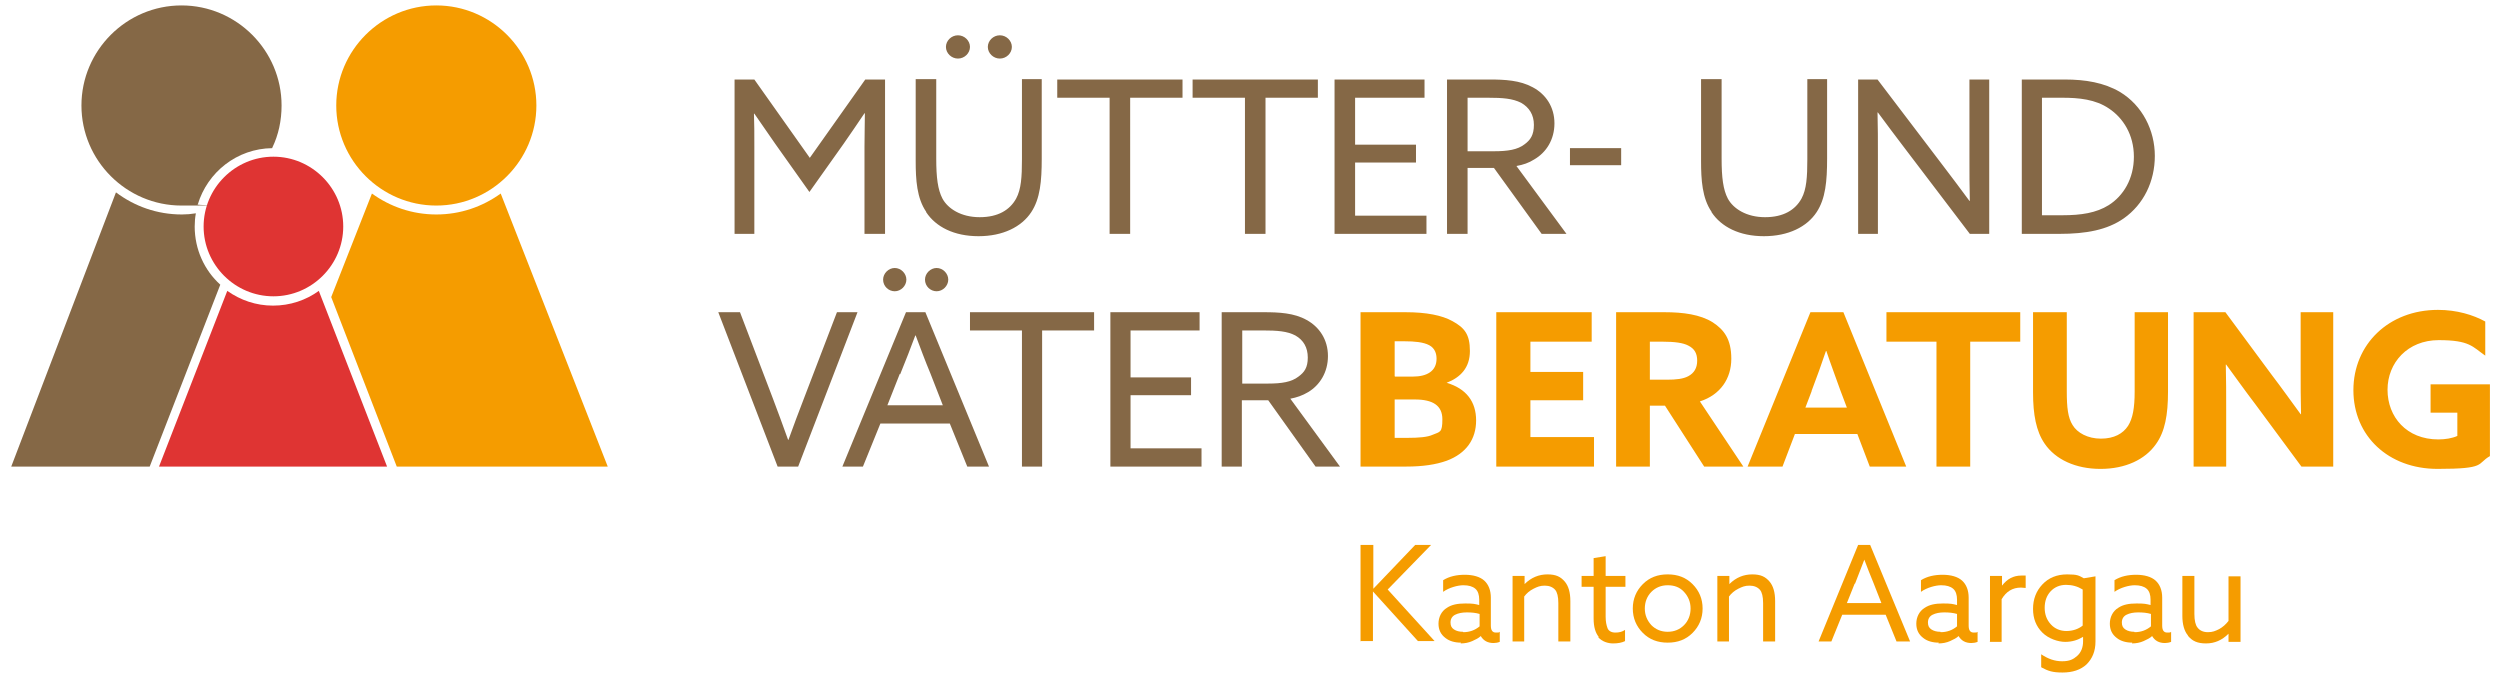 <?xml version="1.0" encoding="UTF-8"?>
<svg id="Ebene_1" data-name="Ebene 1" xmlns="http://www.w3.org/2000/svg" version="1.1" viewBox="0 0 644.6 174.3">
  <defs>
    <style>
      .cls-1 {
        fill: #856846;
      }

      .cls-1, .cls-2, .cls-3 {
        stroke-width: 0px;
      }

      .cls-2 {
        fill: #df3433;
      }

      .cls-3 {
        fill: #f59c00;
      }
    </style>
  </defs>
  <path class="cls-3" d="M642.1,99.1h-15.4v7.3h6.9v6c-1.3.6-3.1.9-4.9.9-8.2,0-13.1-5.8-13.1-12.8s5.2-12.8,13.2-12.8,8.7,1.7,12,4v-8.8c-3.1-1.7-7.3-3-12.2-3-12.7,0-21.8,8.9-21.8,20.7s9,20.3,21.7,20.3,10-1.3,13.5-3.3v-18.5h0ZM593.4,120.3h8.2v-39.8h-8.4v14.8c0,3.9,0,7.7.1,11.5h-.1c-2.5-3.4-4.9-6.8-7.5-10.2l-11.9-16.1h-8.2v39.8h8.4v-14.8c0-3.9,0-7.7-.1-11.5h.1c2.5,3.4,4.9,6.8,7.5,10.2l11.9,16.1h0ZM558.8,80.5h-8.4v20.5c0,4.2-.5,6.9-1.7,8.8-1.3,2-3.6,3.3-7,3.3s-6.1-1.5-7.3-3.5c-1.2-1.9-1.5-4.5-1.5-8.7v-20.4h-8.7v20.7c0,5.7.8,10,3,13.2,2.8,4.1,8,6.5,14.4,6.5s11.5-2.4,14.3-6.4c2.3-3.2,3.1-7.5,3.1-13.5v-20.5h0ZM499.3,120.3h8.7v-32.2h12.9v-7.6h-34.5v7.6h12.9v32.2ZM467.1,100.8c1.3-3.4,2.7-7.3,3.7-10.3h.1c1,3,2.5,7,3.6,10.1l1.7,4.5h-10.7l1.6-4.2h0ZM450.6,120.3h9l3.2-8.4h16.1l3.2,8.4h9.4l-16.2-39.8h-8.5l-16.2,39.8h0ZM425.4,98v-9.9h3.4c3,0,5.2.3,6.5,1,1.6.8,2.3,2,2.3,3.9s-.8,3.2-2.3,4c-1.3.7-3.1.9-5.5.9h-4.4ZM416.7,120.3h8.7v-15.7h3.9l10.1,15.7h10.1l-11.2-16.8c5.3-1.7,8.1-5.9,8.1-11s-1.9-7.5-4.8-9.4c-3.2-2-7.6-2.6-12.4-2.6h-12.5v39.8h0ZM385.8,120.3h25.2v-7.6h-16.4v-9.5h13.6v-7.3h-13.6v-7.8h15.8v-7.6h-24.6v39.8h0ZM359.6,112.8v-9.8h5.2c4.7,0,7.1,1.6,7.1,5.1s-.6,3.2-2.5,4c-1.3.6-3.5.8-6.6.8h-3.2ZM359.6,97v-9h2.7c2.3,0,4.7.2,6.2,1,1.5.8,1.9,2.2,1.9,3.5,0,3.2-2.5,4.6-6.1,4.6h-4.6ZM350.8,120.3h11.8c4.2,0,7.6-.5,10.4-1.5,5.1-1.9,7.6-5.6,7.6-10.4s-2.5-8.2-7.6-9.7h0c3.6-1.4,6-3.9,6-8.2s-1.4-6-4.5-7.7c-2.7-1.5-6.7-2.3-12.1-2.3h-11.6v39.8h0Z"/>
  <path class="cls-1" d="M320.3,99v-13.8h5.2c3.9,0,6.4.2,8.5,1.3,2.1,1.2,3.2,3.1,3.2,5.7s-.9,3.8-2.4,4.9c-1.8,1.4-4.3,1.8-7.8,1.8h-6.8ZM315,120.3h5.2v-17.1h6.8l12.2,17.1h6.3l-12.8-17.5c1.6-.3,3.1-.8,4.6-1.7,3-1.8,5.1-5.1,5.1-9.3s-2.2-7.5-5.5-9.3c-3.2-1.8-7.1-2-11.1-2h-10.8v39.8h0ZM286.3,120.3h23.5v-4.7h-18.3v-13.7h15.6v-4.6h-15.6v-12.1h17.8v-4.7h-23v39.8h0ZM263.5,120.3h5.2v-35.1h13.4v-4.7h-32v4.7h13.4v35.1ZM227.7,72.1c0,1.7,1.4,3,3,3s3-1.4,3-3-1.4-3-3-3-3,1.4-3,3M238.5,72.1c0,1.7,1.4,3,3,3s3-1.4,3-3-1.4-3-3-3-3,1.4-3,3M232.1,96.5c1.4-3.4,2.7-6.8,3.9-10h.1c1.2,3.2,2.5,6.7,3.8,9.8l3.2,8.2h-14.3l3.2-8.1ZM217.2,120.3h5.3l4.5-11.1h17.9l4.5,11.1h5.6l-16.4-39.8h-5l-16.4,39.8h0ZM200.5,120.3h5.3l15.3-39.8h-5.3l-8.5,22.2c-1.4,3.6-2.7,7.1-4,10.7h-.1c-1.3-3.7-2.6-7.1-3.9-10.6l-8.5-22.3h-5.6l15.3,39.8h0Z"/>
  <path class="cls-1" d="M526.5,55.6v-30.4h5.2c4.3,0,8.6.4,12.1,2.8,3.6,2.4,6.4,6.7,6.4,12.4s-2.7,10.1-6.5,12.5c-3.2,2-7.1,2.6-11.9,2.6h-5.3ZM521.3,60.3h9.7c6.9,0,12.3-1,16.6-4,5.1-3.6,8-9.5,8-16.1s-3.2-13-9-16.5c-4.1-2.4-8.9-3.2-14.2-3.2h-11.1v39.8h0ZM484.2,60.3v-20c0-3.8,0-7.9-.1-11.3h.1c2.3,3.1,4.6,6.2,6.9,9.2l16.8,22.1h5V20.5h-5.1v20c0,3.8,0,7.9.1,11.3h-.1c-2.3-3.1-4.6-6.2-6.9-9.2l-16.8-22.1h-5v39.8h5.1ZM441.3,54.7c2.5,3.8,7.2,6.2,13.5,6.2s11.1-2.4,13.6-6.2c2.3-3.5,2.7-8,2.7-13.8v-20.5h-5.1v20.7c0,4.5-.2,7.7-1.5,10.1-1.6,2.9-4.6,4.8-9.4,4.8s-8.2-2.2-9.6-4.8c-1.2-2.3-1.6-5.4-1.6-10.3v-20.5h-5.3v21.1c0,4.9.3,9.6,2.7,13.1M404.8,42.6h13.2v-4.4h-13.2v4.4ZM378.4,39v-13.8h5.2c3.9,0,6.4.2,8.6,1.3,2.1,1.2,3.3,3.1,3.3,5.7s-.9,3.9-2.4,5c-1.8,1.4-4.3,1.8-7.9,1.8h-6.8,0ZM373.1,60.3h5.3v-17h6.8l12.3,17h6.4l-12.9-17.5c1.7-.3,3.2-.8,4.6-1.7,3.1-1.8,5.2-5.1,5.2-9.3s-2.2-7.5-5.6-9.3c-3.3-1.8-7.2-2-11.2-2h-10.9v39.8h0ZM344.1,60.3h23.7v-4.7h-18.4v-13.7h15.7v-4.6h-15.7v-12.1h17.9v-4.7h-23.2v39.8h0ZM321,60.3h5.3V25.2h13.5v-4.7h-32.3v4.7h13.5v35.1ZM286.1,60.3h5.3V25.2h13.5v-4.7h-32.3v4.7h13.5v35.1h0ZM243.9,12.1c0,1.6,1.4,3,3.1,3s3.1-1.4,3.1-3-1.4-3-3.1-3-3.1,1.4-3.1,3M254.7,12.1c0,1.6,1.4,3,3.1,3s3.1-1.4,3.1-3-1.4-3-3.1-3-3.1,1.4-3.1,3M238.8,54.7c2.5,3.8,7.2,6.2,13.5,6.2s11.1-2.4,13.6-6.2c2.3-3.5,2.7-8,2.7-13.8v-20.5h-5.1v20.7c0,4.5-.2,7.7-1.5,10.1-1.6,2.9-4.6,4.8-9.4,4.8s-8.2-2.2-9.6-4.8c-1.2-2.3-1.6-5.4-1.6-10.3v-20.5h-5.3v21.1c0,4.9.3,9.6,2.7,13.1M208.7,49.5l8.8-12.4c1.8-2.6,3.6-5.2,5.4-7.9h.1c0,2.4-.1,5.4-.1,8.7v22.4h5.3V20.5h-5.1l-14.3,20.2-14.3-20.2h-5.1v39.8h5.1v-22.4c0-3.2,0-6.3-.1-8.6h.1c1.8,2.6,3.6,5.2,5.4,7.8l8.8,12.4h0Z"/>
  <g>
    <path class="cls-3" d="M112.5,1.4c-14.2,0-25.8,11.6-25.8,25.8s11.6,25.8,25.8,25.8,25.8-11.6,25.8-25.8S126.7,1.4,112.5,1.4Z"/>
    <path class="cls-3" d="M102.4,120.3h54.3l-27.6-70.4c-4.7,3.4-10.4,5.4-16.6,5.4s-11.9-2-16.6-5.4l-10.5,26.7,16.9,43.7h0Z"/>
    <path class="cls-2" d="M99.8,120.3l-17.6-45.3c-3.3,2.4-7.4,3.8-11.8,3.8s-8.4-1.4-11.8-3.8l-17.6,45.3h58.7Z"/>
    <path class="cls-2" d="M70.5,40.4c-9.9,0-18,8.1-18,18s8.1,18,18,18,18-8.1,18-18-8.1-18-18-18Z"/>
    <path class="cls-1" d="M50.2,58.4c0-1.2.1-2.3.3-3.4-1.2.2-2.4.3-3.6.3-6.4,0-12.2-2.1-17-5.7L2.9,120.3h35.7l18.2-46.9c-4.1-3.7-6.6-9.1-6.6-15h0Z"/>
    <path class="cls-1" d="M70.2,38.1c1.6-3.3,2.4-7,2.4-10.9,0-14.2-11.6-25.8-25.8-25.8s-25.8,11.6-25.8,25.8,11.6,25.8,25.8,25.8,2.8-.1,4.2-.3c2.5-8.3,10.1-14.4,19.2-14.5h0Z"/>
  </g>
  <g>
    <path class="cls-3" d="M350.8,165.4v-24.9h3.3v11.3h0s10.8-11.3,10.8-11.3h4.1l-11.2,11.5,12.1,13.3h-4.3l-11.6-12.8h0v12.8h-3.3Z"/>
    <path class="cls-3" d="M376.7,165.7c-1.6,0-3-.4-4-1.2-1.2-.9-1.8-2.1-1.8-3.7s.7-3.2,2.2-4.1c1.2-.8,2.7-1.1,4.7-1.1s2.4.1,3.6.4v-1.4c0-1.2-.3-2.2-1-2.8-.7-.6-1.7-.9-3.1-.9s-3.7.6-5.2,1.7v-3c1.6-1,3.5-1.4,5.6-1.4s3.9.5,5,1.5c1.1,1,1.7,2.5,1.7,4.4v7.2c0,1.2.4,1.8,1.3,1.8s.7,0,1-.2v2.6c-.5.2-1.1.3-1.6.3-1.5,0-2.6-.6-3.3-1.8h0c-.5.5-1.3.9-2.2,1.3-.9.4-1.9.6-3,.6h0ZM377.3,163c1.6,0,3-.5,4.2-1.5v-3.2c-1-.3-2.1-.4-3.3-.4s-2.2.2-3,.6-1.2,1.1-1.2,2,.3,1.4.9,1.8c.6.4,1.4.6,2.3.6Z"/>
    <path class="cls-3" d="M390,165.4v-16.9h3.1v2.1h0c1.7-1.7,3.7-2.5,5.9-2.5s3.4.6,4.5,1.9c.9,1.1,1.4,2.7,1.4,5v10.4h-3.1v-9.9c0-1.7-.3-2.8-.8-3.4-.6-.7-1.5-1.1-2.7-1.1s-1.9.3-2.9.8c-1,.5-1.8,1.2-2.4,2v11.6h-3.1Z"/>
    <path class="cls-3" d="M412.2,164.2c-.8-1-1.3-2.5-1.3-4.7v-8.2h-3.1v-2.8h3.1v-4.6l3.1-.5v5.1h5.1v2.8h-5.1v7.7c0,1.3.2,2.2.5,3,.3.7,1,1.1,2,1.1s1.8-.2,2.5-.7v2.9c-.8.4-1.8.6-3.1.6s-2.9-.5-3.8-1.6h0Z"/>
    <path class="cls-3" d="M423.6,163.2c-1.7-1.7-2.6-3.8-2.6-6.3s.9-4.6,2.6-6.3,3.8-2.5,6.4-2.5,4.7.8,6.4,2.5,2.6,3.8,2.6,6.3-.9,4.6-2.6,6.3c-1.7,1.7-3.8,2.5-6.4,2.5s-4.7-.8-6.4-2.5ZM425.8,152.6c-1.1,1.1-1.7,2.6-1.7,4.3s.6,3.1,1.7,4.3c1.1,1.1,2.5,1.7,4.2,1.7s3.1-.6,4.2-1.7c1.1-1.1,1.7-2.6,1.7-4.3s-.6-3.1-1.7-4.3-2.5-1.7-4.2-1.7-3.1.6-4.2,1.7Z"/>
    <path class="cls-3" d="M442.8,165.4v-16.9h3.1v2.1h0c1.7-1.7,3.7-2.5,5.9-2.5s3.4.6,4.5,1.9c.9,1.1,1.4,2.7,1.4,5v10.4h-3.1v-9.9c0-1.7-.3-2.8-.8-3.4-.6-.7-1.5-1.1-2.7-1.1s-1.9.3-2.9.8-1.8,1.2-2.4,2v11.6h-3.1,0Z"/>
    <path class="cls-3" d="M468.9,165.4l10.2-24.9h3.1l10.3,24.9h-3.5l-2.8-6.9h-11.2l-2.8,6.9h-3.3ZM478.2,150.5l-2,5h8.9l-2-5.1c-.9-2.2-1.7-4.2-2.4-6.1h0c-.7,1.8-1.5,3.9-2.4,6.2h0Z"/>
    <path class="cls-3" d="M499.9,165.7c-1.6,0-3-.4-4-1.2-1.2-.9-1.8-2.1-1.8-3.7s.7-3.2,2.2-4.1c1.2-.8,2.7-1.1,4.7-1.1s2.4.1,3.6.4v-1.4c0-1.2-.3-2.2-1-2.8-.7-.6-1.7-.9-3.1-.9s-3.7.6-5.2,1.7v-3c1.6-1,3.5-1.4,5.6-1.4s3.9.5,5,1.5c1.1,1,1.7,2.5,1.7,4.4v7.2c0,1.2.4,1.8,1.3,1.8s.7,0,1-.2v2.6c-.5.2-1.1.3-1.6.3-1.5,0-2.6-.6-3.3-1.8h0c-.5.5-1.3.9-2.2,1.3s-1.9.6-3,.6h0ZM500.4,163c1.6,0,3-.5,4.2-1.5v-3.2c-1-.3-2.1-.4-3.3-.4s-2.2.2-3,.6-1.2,1.1-1.2,2,.3,1.4.9,1.8c.6.4,1.4.6,2.3.6h0Z"/>
    <path class="cls-3" d="M513.1,165.4v-16.9h3.1v2.5h0c1.3-1.7,2.9-2.6,5-2.6s.8,0,1.1.1v3.1c-.4,0-.8-.1-1.2-.1-2.2,0-3.8,1-5,3v11h-3.1,0Z"/>
    <path class="cls-3" d="M526.3,172v-3.3c1.8,1.2,3.5,1.8,5.4,1.8s2.9-.5,3.9-1.4c1-.9,1.5-2.2,1.5-3.7v-1.2h0c-1.3.8-2.8,1.3-4.6,1.3s-4.3-.8-5.9-2.4c-1.6-1.6-2.4-3.6-2.4-6.1s.8-4.6,2.4-6.3c1.6-1.7,3.7-2.6,6.4-2.6s3,.3,4.3,1l3-.5v16.8c0,2.5-.8,4.4-2.3,5.9-1.5,1.4-3.6,2.1-6.2,2.1s-3.7-.4-5.4-1.3h0ZM527.2,156.7c0,1.7.5,3.1,1.6,4.3,1,1.1,2.4,1.7,4,1.7s3.1-.5,4.2-1.4v-9.3c-1.3-.8-2.7-1.2-4.3-1.2s-3,.6-4,1.7c-1,1.1-1.5,2.5-1.5,4.2h0Z"/>
    <path class="cls-3" d="M549.8,165.7c-1.6,0-3-.4-4-1.2-1.2-.9-1.8-2.1-1.8-3.7s.7-3.2,2.2-4.1c1.2-.8,2.7-1.1,4.7-1.1s2.4.1,3.6.4v-1.4c0-1.2-.3-2.2-1-2.8-.7-.6-1.7-.9-3.1-.9s-3.7.6-5.2,1.7v-3c1.6-1,3.5-1.4,5.6-1.4s3.9.5,5,1.5c1.1,1,1.7,2.5,1.7,4.4v7.2c0,1.2.4,1.8,1.3,1.8s.7,0,1-.2v2.6c-.5.2-1.1.3-1.6.3-1.5,0-2.6-.6-3.3-1.8h0c-.5.5-1.3.9-2.2,1.3s-1.9.6-3,.6h0ZM550.4,163c1.6,0,3-.5,4.2-1.5v-3.2c-1-.3-2.1-.4-3.3-.4s-2.2.2-3,.6-1.2,1.1-1.2,2,.3,1.4.9,1.8c.6.4,1.4.6,2.3.6h0Z"/>
    <path class="cls-3" d="M564.1,163.8c-.9-1.1-1.4-2.8-1.4-5v-10.3h3.1v9.8c0,1.7.3,2.9.8,3.5.6.8,1.5,1.2,2.7,1.2s1.9-.3,2.9-.8c.9-.5,1.7-1.2,2.4-2.1v-11.5h3.1v16.9h-3.1v-2.1h0c-1.7,1.7-3.6,2.5-5.8,2.5s-3.5-.6-4.6-1.9Z"/>
  </g>
</svg>